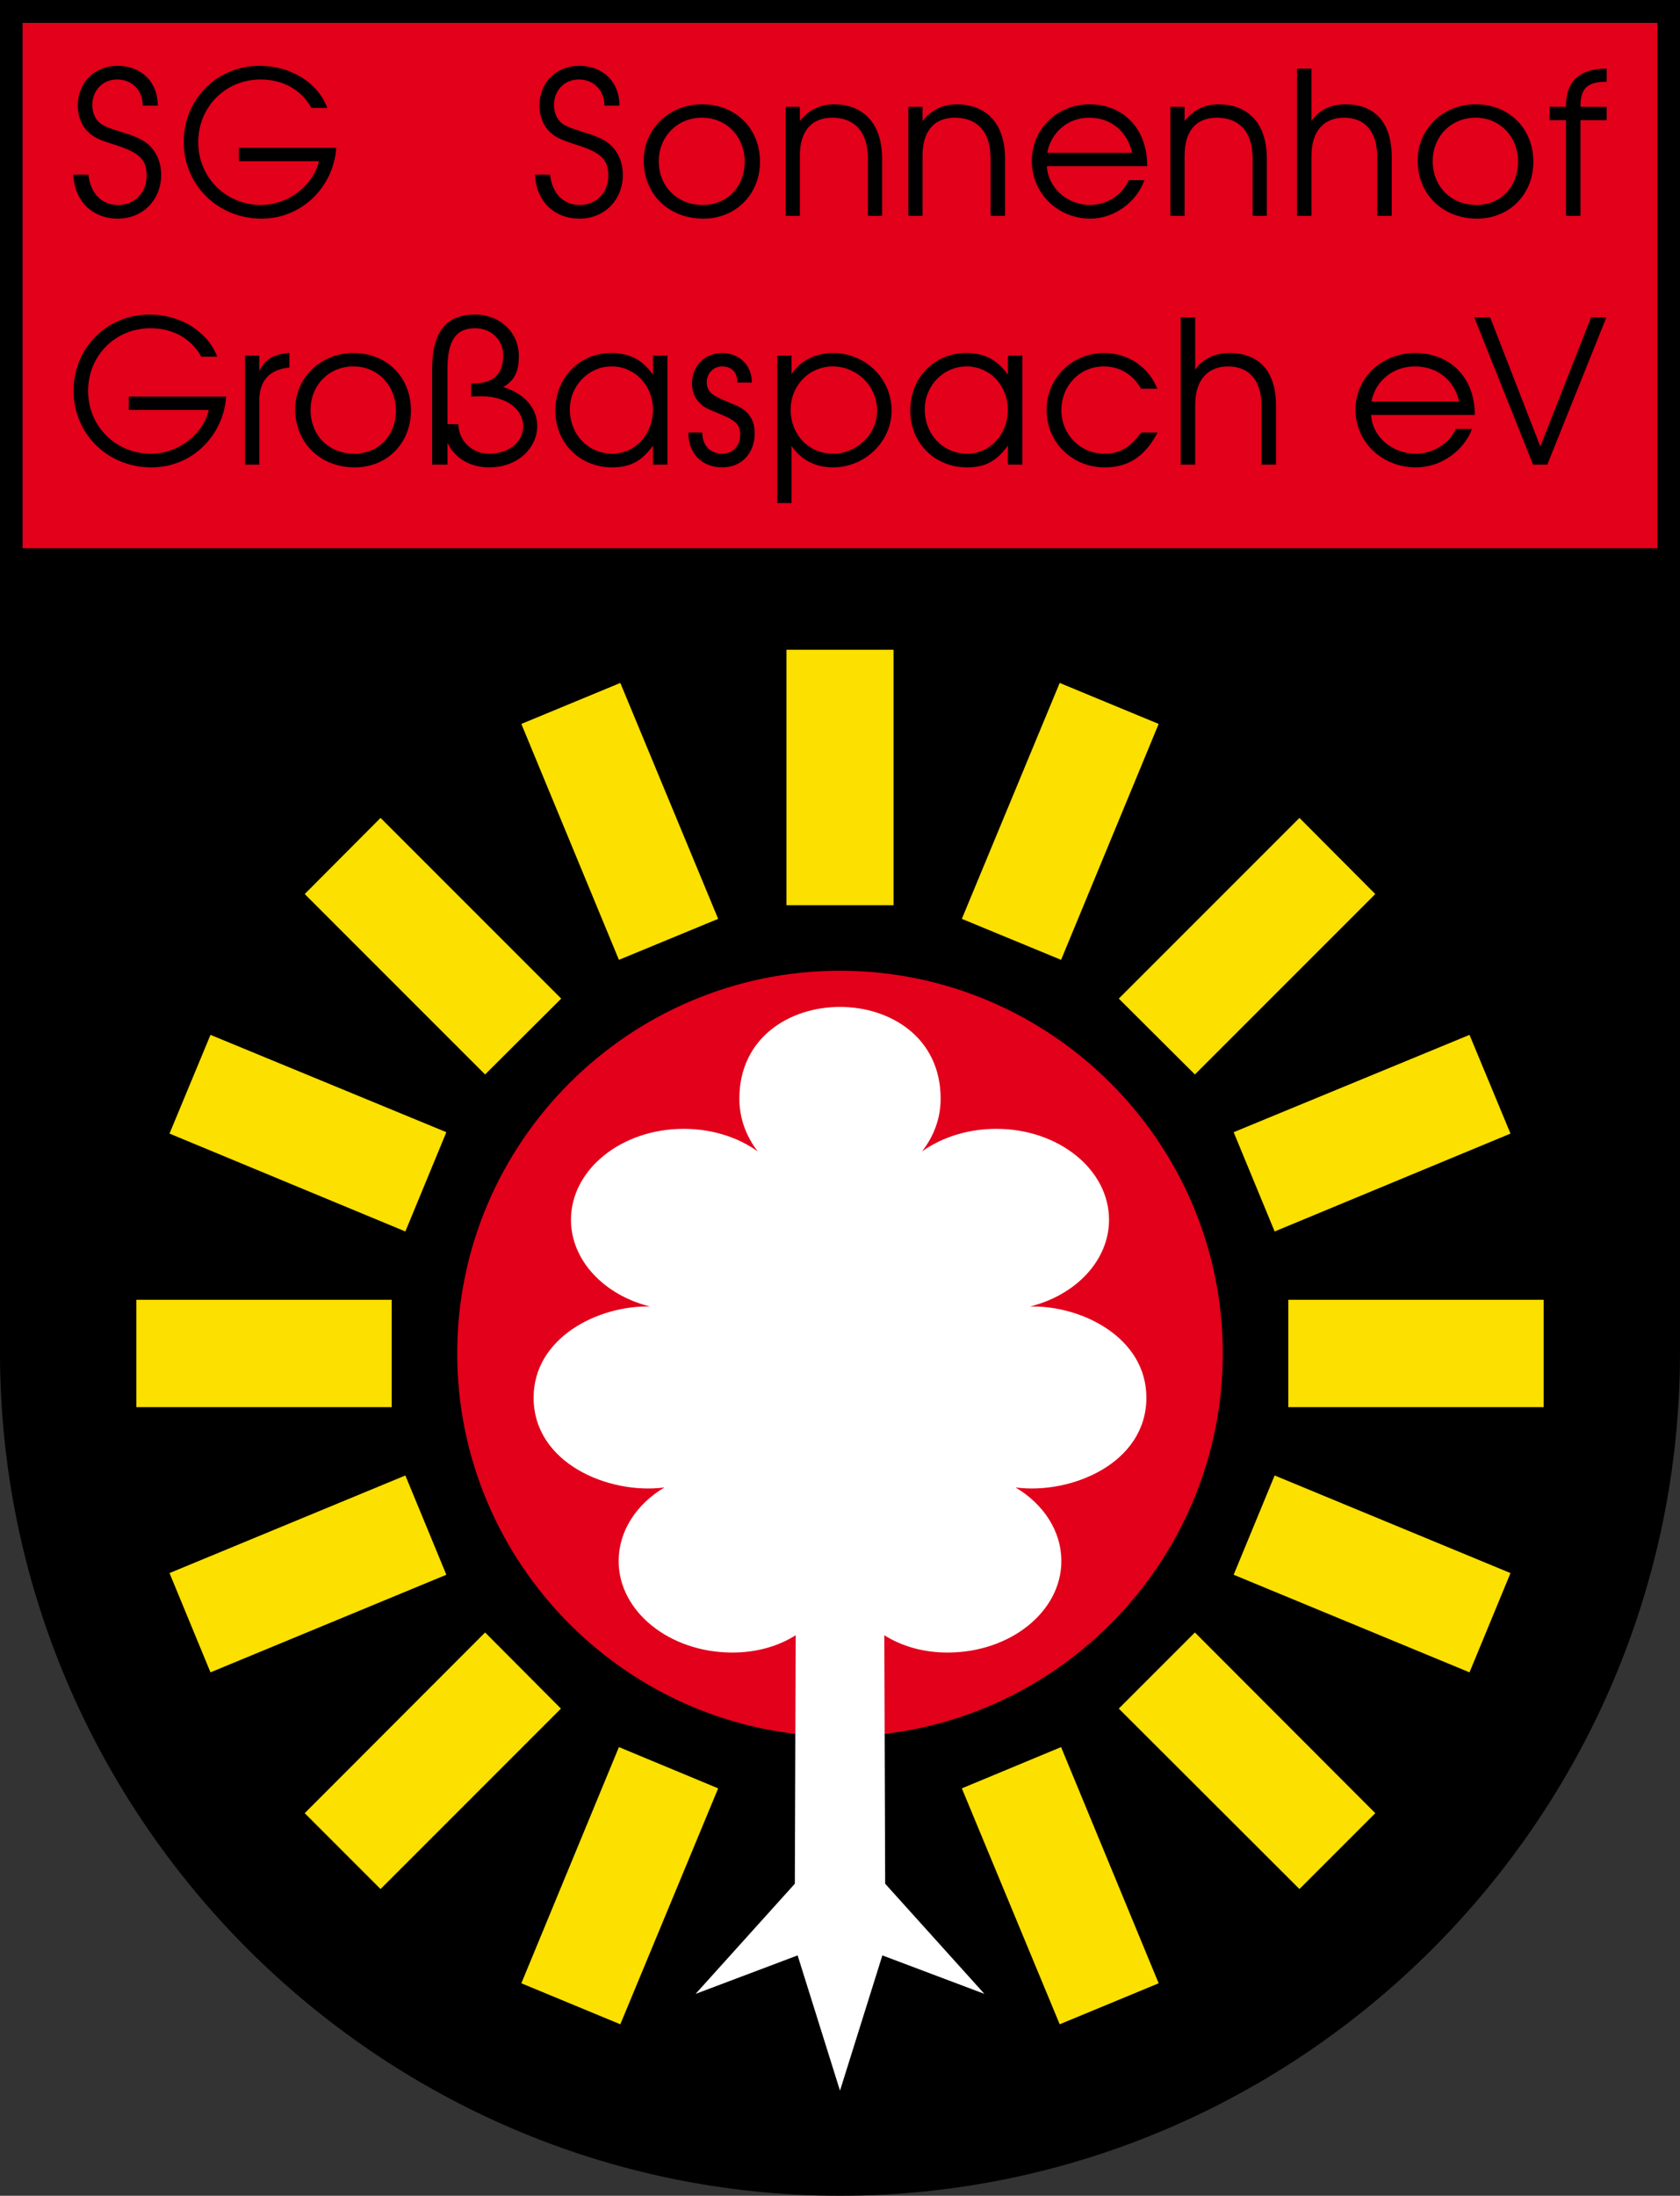 <?xml version="1.0" encoding="UTF-8"?>
<!-- Generator: Adobe Illustrator 13.0.2, SVG Export Plug-In . SVG Version: 6.00 Build 14948)  -->
<!DOCTYPE svg PUBLIC "-//W3C//DTD SVG 1.0//EN" "http://www.w3.org/TR/2001/REC-SVG-20010904/DTD/svg10.dtd">
<svg version="1.0" id="Ebene_1" xmlns="http://www.w3.org/2000/svg" xmlns:xlink="http://www.w3.org/1999/xlink" x="0px" y="0px" width="433.872px" height="566.928px" viewBox="0 0 433.872 566.928" enable-background="new 0 0 433.872 566.928" xml:space="preserve">
<rect x="0" y="0" width="433.872" height="566.928" fill="#333333" stroke="none"/>
<path d="M216.936,566.928C97.488,566.856,0,468.936,0,349.2V0h433.872v349.2C433.872,468.936,336.384,566.856,216.936,566.928z"/>
<rect x="5.832" y="5.904" fill="#E2001A" width="422.208" height="135.648"/>
<rect x="203.112" y="167.76" fill="#FBE000" width="27.648" height="65.952"/>
<polygon fill="#FBE000" points="134.64,186.912 160.2,176.328 185.472,237.24 159.84,247.824 "/>
<polygon fill="#FBE000" points="78.696,230.832 98.28,211.176 144.936,257.832 125.28,277.416 "/>
<polygon fill="#FBE000" points="43.776,292.68 54.36,267.192 115.272,292.32 104.688,317.952 "/>
<rect x="35.208" y="335.592" fill="#FBE000" width="65.952" height="27.72"/>
<polygon fill="#FBE000" points="54.36,431.784 43.776,406.152 104.688,380.952 115.272,406.584 "/>
<polygon fill="#FBE000" points="98.28,487.728 78.696,468.144 125.28,421.488 144.864,441.144 "/>
<polygon fill="#FBE000" points="160.2,522.648 134.64,512.064 159.84,451.08 185.472,461.736 "/>
<polygon fill="#FBE000" points="299.232,512.064 273.672,522.648 248.4,461.736 274.032,451.08 "/>
<polygon fill="#FBE000" points="355.176,468.144 335.592,487.728 288.936,441.144 308.592,421.488 "/>
<polygon fill="#FBE000" points="390.096,406.152 379.512,431.784 318.6,406.584 329.184,380.952 "/>
<rect x="332.712" y="335.592" fill="#FBE000" width="65.952" height="27.72"/>
<polygon fill="#FBE000" points="379.512,267.192 390.096,292.68 329.184,317.952 318.6,292.32 "/>
<polygon fill="#FBE000" points="335.592,211.176 355.176,230.832 308.592,277.416 288.936,257.832 "/>
<polygon fill="#FBE000" points="273.672,176.328 299.232,186.912 274.032,247.824 248.4,237.24 "/>
<path fill="#E2001A" d="M216.936,448.344c54.432,0,98.856-44.424,98.856-98.928c0-54.432-44.424-98.784-98.856-98.784  c-54.432,0-98.856,44.352-98.856,98.784C118.08,403.92,162.504,448.344,216.936,448.344z"/>
<path d="M58.392,102.384H33.264v3.456h20.664c-1.368,6.048-7.632,11.304-14.976,11.304c-9.072,0-16.2-7.128-16.2-16.2  c0-9.144,7.056-16.2,16.128-16.2c5.76,0,10.512,2.664,13.104,7.344h4.104c-2.448-6.48-9.432-10.872-17.496-10.872  c-11.016,0-19.584,8.64-19.584,19.656c0,11.16,8.784,19.8,20.088,19.8C49.968,120.672,57.816,112.032,58.392,102.384z"/>
<path d="M74.736,94.896v-3.744c-3.96,0.216-6.336,1.584-7.776,4.68V91.8h-3.672v28.152h3.672v-16.416  C66.96,98.28,69.552,95.4,74.736,94.896z"/>
<path d="M106.128,105.984c0-8.64-6.264-14.832-14.832-14.832c-8.496,0-15.048,6.336-15.048,14.544c0,8.64,6.48,14.976,15.336,14.976  C100.008,120.672,106.128,114.408,106.128,105.984L106.128,105.984z M102.24,106.056c0,6.408-4.536,11.088-10.728,11.088  c-6.624,0-11.304-4.752-11.304-11.304c0-6.408,4.752-11.232,11.088-11.232C97.56,94.608,102.24,99.504,102.24,106.056z"/>
<path d="M129.96,99.936c3.096-1.8,4.032-4.248,4.032-7.992c0-6.12-4.824-10.728-11.376-10.728c-7.344,0-11.016,4.464-11.016,13.968  v24.768h3.96v-5.616c2.016,4.176,6.12,6.336,10.728,6.336C139.968,120.672,144.072,104.256,129.96,99.936L129.96,99.936z   M126.216,117.144c-4.104,0-7.776-3.168-7.848-7.632h-2.808V95.184c0-7.416,2.304-10.44,7.128-10.44  c4.176,0,7.272,3.024,7.272,6.984c0,4.536-2.16,7.272-7.776,7.272h-0.504v3.384c1.8-0.072,2.088-0.072,2.448-0.072  C138.672,102.312,138.168,117.144,126.216,117.144z"/>
<path d="M172.368,119.952V91.8h-3.744v4.968c-2.664-3.888-6.048-5.616-10.8-5.616c-8.208,0-14.4,6.408-14.4,14.832  c0,8.352,6.264,14.688,14.688,14.688c4.608,0,7.632-1.584,10.512-5.616v4.896H172.368L172.368,119.952z M168.624,105.768  c0,6.408-4.608,11.376-10.512,11.376c-6.192,0-10.944-4.968-10.944-11.448c0-6.12,4.824-11.088,10.8-11.088  S168.624,99.504,168.624,105.768z"/>
<path d="M194.904,111.888c0-3.456-1.584-5.832-4.752-7.2c-4.176-1.728-4.392-1.872-5.184-2.304  c-1.656-0.864-2.448-2.016-2.448-3.672c0-2.304,1.728-4.104,3.96-4.104c2.376,0,3.96,1.44,3.96,4.176h3.744  c0-4.536-3.312-7.632-7.704-7.632c-4.464,0-7.776,3.312-7.776,7.92c0,2.016,0.72,3.744,2.088,5.04c1.08,1.08,1.224,1.152,5.04,2.736  c3.96,1.656,5.328,2.592,5.328,5.4c0,2.88-1.944,4.896-4.608,4.896c-3.024,0-5.184-2.016-5.184-5.472h-3.6c0,5.472,3.528,9,8.784,9  C191.448,120.672,194.904,117.072,194.904,111.888z"/>
<path d="M230.256,105.984c0-8.424-6.984-14.832-15.048-14.832c-4.68,0-8.496,1.944-10.8,5.472V91.8h-3.672v38.088h3.672v-14.76  c2.448,3.6,6.12,5.544,10.728,5.544C223.2,120.672,230.256,114.192,230.256,105.984L230.256,105.984z M226.512,105.984  c0,6.336-5.4,11.16-11.376,11.16c-6.264,0-10.944-4.896-10.944-11.376c0-6.264,4.824-11.16,10.872-11.16  S226.512,99.504,226.512,105.984z"/>
<path d="M264.024,119.952V91.8h-3.744v4.968c-2.664-3.888-6.048-5.616-10.8-5.616c-8.208,0-14.4,6.408-14.4,14.832  c0,8.352,6.264,14.688,14.688,14.688c4.608,0,7.632-1.584,10.512-5.616v4.896H264.024L264.024,119.952z M260.28,105.768  c0,6.408-4.608,11.376-10.512,11.376c-6.192,0-10.944-4.968-10.944-11.448c0-6.12,4.824-11.088,10.8-11.088  S260.28,99.504,260.28,105.768z"/>
<path d="M298.944,111.672h-4.248c-2.88,3.96-5.616,5.472-9.504,5.472c-6.192,0-11.088-4.968-11.088-11.232  c0-6.336,4.752-11.304,10.944-11.304c4.104,0,7.488,2.016,9.648,5.76h4.176c-2.232-5.688-7.56-9.216-13.752-9.216  c-8.28,0-14.832,6.48-14.832,14.688c0,8.352,6.552,14.832,15.048,14.832C291.096,120.672,295.56,118.152,298.944,111.672z"/>
<path d="M329.544,119.952v-15.12c0-9.432-4.752-13.68-12.024-13.68c-3.816,0-6.984,1.512-8.856,4.32V81.936h-3.744v38.016h3.744  v-15.408c0-6.912,3.672-9.936,8.496-9.936c5.112,0,8.64,3.24,8.64,10.224v15.12H329.544z"/>
<path d="M380.88,107.136c0-9.936-6.624-15.984-15.408-15.984c-8.64,0-15.408,6.408-15.408,14.616c0,8.352,6.84,14.904,15.624,14.904  c6.768,0,12.528-4.608,14.472-9.936h-4.176c-1.728,3.816-5.904,6.408-10.368,6.408c-6.048,0-11.232-4.392-11.52-10.008H380.88  L380.88,107.136z M376.848,103.68h-22.68c1.08-5.4,5.616-9.072,11.232-9.072C371.16,94.608,375.552,98.064,376.848,103.68z"/>
<polygon points="414.864,81.936 410.904,81.936 397.8,115.272 384.84,81.936 380.736,81.936 395.928,119.952 399.6,119.952 "/>
<path d="M86.832,38.16H61.704v3.456h20.664C81,47.664,74.664,52.92,67.392,52.92c-9.072,0-16.2-7.128-16.2-16.2  c0-9.144,7.056-16.2,16.128-16.2c5.76,0,10.512,2.664,13.104,7.344h4.104c-2.448-6.552-9.432-10.872-17.496-10.872  c-11.016,0-19.584,8.64-19.584,19.656c0,11.088,8.784,19.8,20.088,19.8C78.408,56.448,86.256,47.736,86.832,38.16z"/>
<path d="M41.616,45.144c0-3.384-1.368-6.336-3.672-8.136c-1.512-1.152-3.096-1.872-6.912-3.024c-3.312-1.08-4.464-1.512-5.4-2.376  c-1.08-0.936-1.8-2.664-1.8-4.464c0-3.816,2.736-6.624,6.408-6.624c3.744,0,6.624,2.664,6.624,6.768h3.888  c0-6.192-4.32-10.296-10.368-10.296c-5.976,0-10.296,4.32-10.296,10.296c0,2.592,0.936,5.112,2.592,6.696  c1.512,1.44,2.592,2.016,6.912,3.384c6.408,2.016,8.28,3.816,8.28,7.992c0,4.392-3.096,7.56-7.344,7.56  c-4.104,0-7.128-2.736-7.704-7.848h-3.888c0.288,6.84,4.896,11.376,11.52,11.376C36.864,56.448,41.616,51.624,41.616,45.144z"/>
<path d="M160.848,45.144c0-3.384-1.368-6.336-3.672-8.136c-1.512-1.152-3.096-1.872-6.912-3.024c-3.312-1.08-4.464-1.512-5.4-2.376  c-1.08-0.936-1.8-2.664-1.8-4.464c0-3.816,2.736-6.624,6.408-6.624c3.744,0,6.624,2.664,6.624,6.768h3.888  c0-6.192-4.32-10.296-10.368-10.296c-5.976,0-10.296,4.32-10.296,10.296c0,2.592,0.936,5.112,2.592,6.696  c1.512,1.44,2.664,2.016,6.912,3.384c6.408,2.016,8.28,3.816,8.28,7.992c0,4.392-3.096,7.56-7.344,7.56  c-4.104,0-7.128-2.736-7.704-7.848h-3.888c0.288,6.84,4.896,11.376,11.52,11.376C156.096,56.448,160.848,51.624,160.848,45.144z"/>
<path d="M196.272,41.76c0-8.64-6.336-14.832-14.976-14.832c-8.496,0-15.048,6.336-15.048,14.544c0,8.64,6.408,14.976,15.408,14.976  C190.008,56.448,196.272,50.184,196.272,41.76L196.272,41.76z M192.312,41.76c0,6.48-4.536,11.16-10.8,11.16  c-6.624,0-11.376-4.752-11.376-11.304c0-6.408,4.824-11.232,11.16-11.232S192.312,35.28,192.312,41.76z"/>
<path d="M296.28,42.912c0-10.008-6.48-15.984-14.904-15.984c-8.352,0-14.904,6.408-14.904,14.616c0,8.352,6.696,14.904,15.12,14.904  c6.48,0,12.096-4.608,13.968-9.936h-4.032c-1.656,3.816-5.688,6.408-10.008,6.408c-5.904,0-10.872-4.464-11.16-10.008H296.28  L296.28,42.912z M292.392,39.456h-21.96c1.08-5.4,5.4-9.072,10.872-9.072C286.848,30.384,291.096,33.84,292.392,39.456z"/>
<path d="M327.168,55.728v-14.76c0-9.864-5.544-14.04-12.456-14.04c-3.6,0-6.48,1.44-8.784,4.32v-3.672h-3.672v28.152h3.672v-15.48  c0-6.912,3.384-9.864,8.352-9.864c5.04,0,9.216,2.88,9.216,10.584v14.76H327.168z"/>
<path d="M359.424,55.728v-15.12c0-9.432-4.752-13.68-11.952-13.68c-3.816,0-6.912,1.512-8.784,4.32V17.712h-3.744v38.016h3.744  V40.32c0-6.912,3.6-9.936,8.424-9.936c5.112,0,8.568,3.24,8.568,10.224v15.12H359.424z"/>
<path d="M396,41.76c0-8.64-6.336-14.832-14.904-14.832c-8.424,0-14.976,6.336-14.976,14.544c0,8.64,6.408,14.976,15.336,14.976  C389.808,56.448,396,50.184,396,41.76L396,41.76z M392.04,41.76c0,6.48-4.464,11.16-10.728,11.16  c-6.552,0-11.304-4.752-11.304-11.304c0-6.408,4.752-11.232,11.088-11.232C387.36,30.384,392.04,35.28,392.04,41.76z"/>
<path d="M414.936,31.032v-3.456h-6.768c-0.072-4.68,1.728-6.48,6.768-6.48v-3.384c-7.056,0-10.584,3.312-10.512,9.864h-4.248v3.456  h4.248v24.696h3.744V31.032H414.936z"/>
<path d="M227.808,55.728v-14.76c0-9.864-5.616-14.04-12.384-14.04c-3.6,0-6.552,1.44-8.856,4.32v-3.672h-3.672v28.152h3.672v-15.48  c0-6.912,3.456-9.864,8.424-9.864c4.968,0,9.144,2.88,9.144,10.584v14.76H227.808z"/>
<path d="M259.56,55.728v-14.76c0-9.864-5.616-14.04-12.456-14.04c-3.6,0-6.552,1.44-8.856,4.32v-3.672h-3.672v28.152h3.672v-15.48  c0-6.912,3.456-9.864,8.352-9.864c5.112,0,9.216,2.88,9.216,10.584v14.76H259.56z"/>
<path fill="#FFFFFF" d="M176.544,291.456c7.344,0,14.04,2.16,19.152,5.832c-2.952-3.816-4.752-8.496-4.752-13.608  c0-31.608,51.984-31.608,51.984,0c0,5.112-1.8,9.792-4.824,13.608c5.184-3.672,11.88-5.832,19.224-5.832  c16.056,0,29.088,10.512,29.088,23.472c0,10.512-8.568,19.44-20.376,22.392c13.392-0.288,30.024,8.064,30.024,23.544  c0,16.92-19.368,25.056-33.768,23.184c7.2,4.32,11.808,11.232,11.808,19.008c0,13.032-13.176,23.616-29.376,23.616  c-6.336,0-11.88-1.656-16.344-4.464l0.216,64.152l25.632,28.44l-26.352-9.936l-10.944,34.92l-10.944-34.92L179.64,514.8  l25.632-28.44l0.216-64.152c-4.464,2.808-10.008,4.464-16.344,4.464c-16.2,0-29.376-10.584-29.376-23.616  c0-7.776,4.608-14.688,11.808-19.008c-14.4,1.872-33.768-6.264-33.768-23.184c0-15.48,16.632-23.832,30.024-23.544  c-11.808-2.952-20.376-11.88-20.376-22.392C147.456,301.968,160.488,291.456,176.544,291.456z"/>
</svg>
